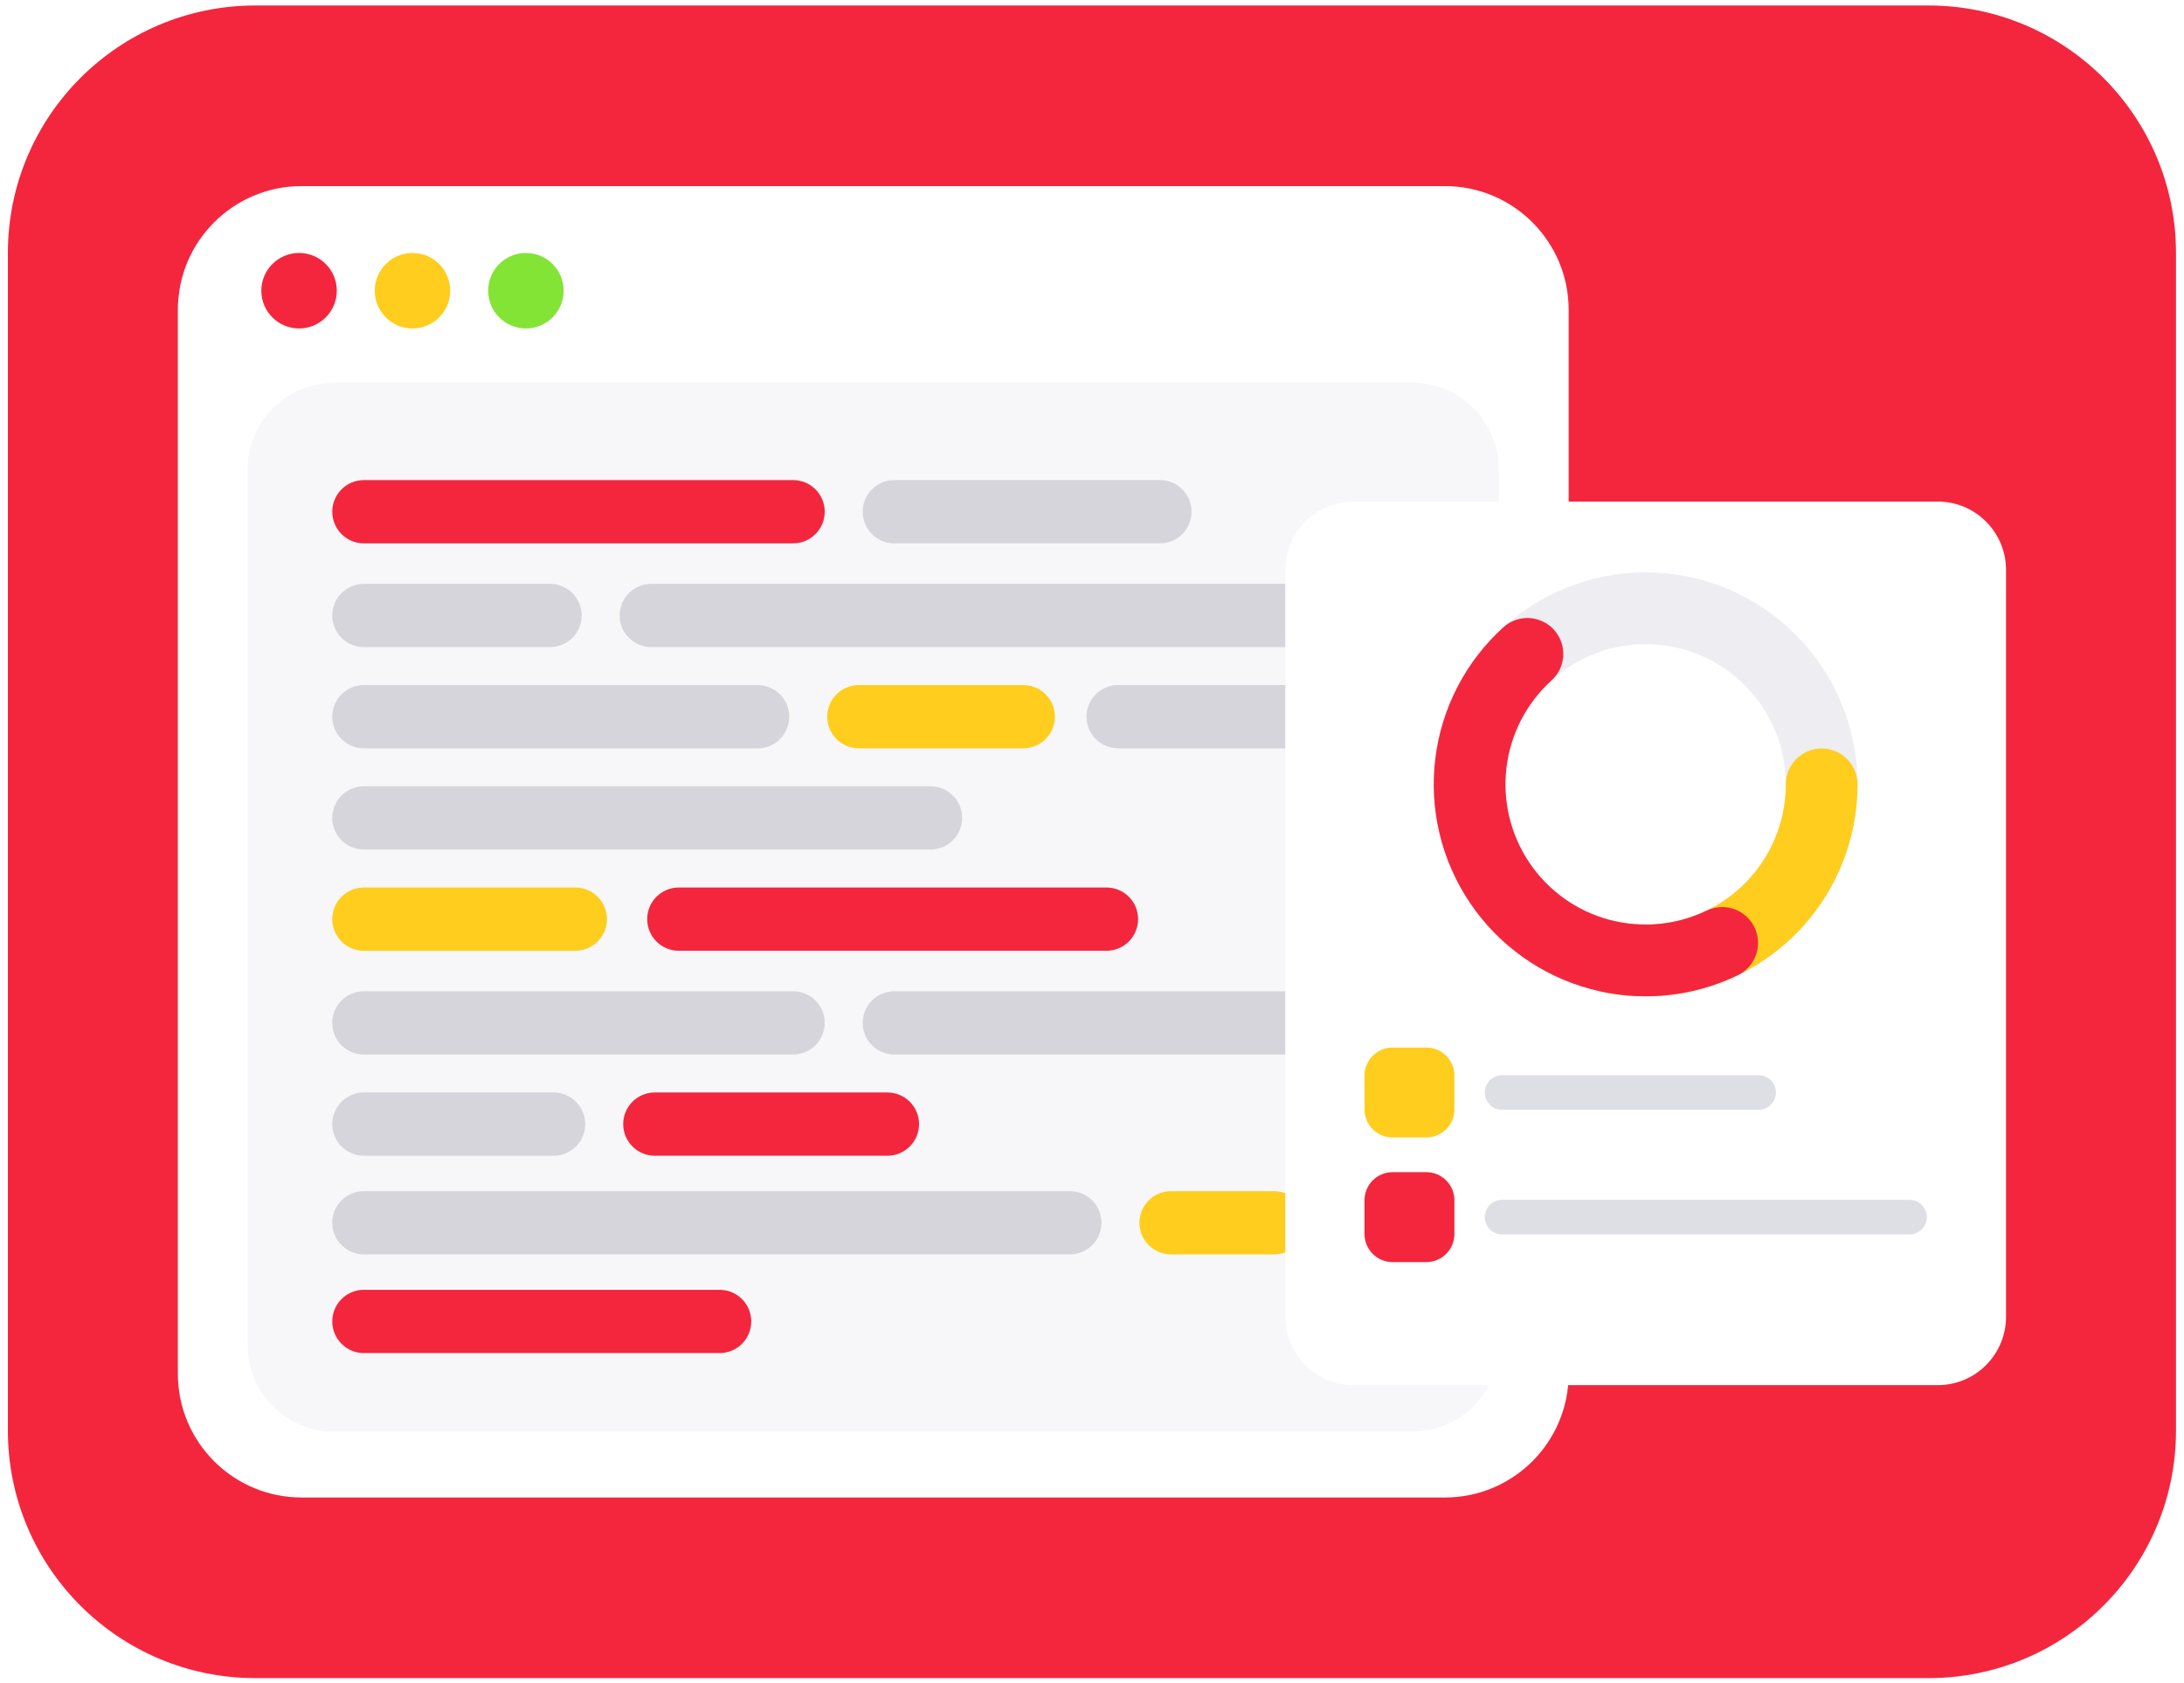 <svg xmlns="http://www.w3.org/2000/svg" width="353" height="272" viewBox="0 0 353 272" fill="none"><path d="M311.706 0.887H41.273C19.182 0.887 1.273 18.795 1.273 40.887V231.161C1.273 253.252 19.182 271.161 41.273 271.161H311.706C333.798 271.161 351.706 253.252 351.706 231.161V40.887C351.706 18.795 333.798 0.887 311.706 0.887Z" fill="#F4263E"></path><path d="M233.543 30.072H48.746C37.7 30.072 28.746 39.027 28.746 50.072V221.975C28.746 233.021 37.7 241.975 48.746 241.975H233.543C244.589 241.975 253.543 233.021 253.543 221.975V50.072C253.543 39.027 244.589 30.072 233.543 30.072Z" fill="white"></path><path d="M228.225 61.839H54.062C46.302 61.839 40.012 68.129 40.012 75.889V217.297C40.012 225.056 46.302 231.347 54.062 231.347H228.225C235.984 231.347 242.275 225.056 242.275 217.297V75.889C242.275 68.129 235.984 61.839 228.225 61.839Z" fill="#F7F7F9"></path><g filter="url(#filter0_d)"><path d="M48.338 53.074C51.707 53.074 54.438 50.343 54.438 46.975C54.438 43.606 51.707 40.875 48.338 40.875C44.969 40.875 42.238 43.606 42.238 46.975C42.238 50.343 44.969 53.074 48.338 53.074Z" fill="#F4263E" fill-opacity="0.01"></path></g><path d="M48.338 53.074C51.707 53.074 54.438 50.343 54.438 46.975C54.438 43.606 51.707 40.875 48.338 40.875C44.969 40.875 42.238 43.606 42.238 46.975C42.238 50.343 44.969 53.074 48.338 53.074Z" fill="#F4263E"></path><g filter="url(#filter1_d)"><path d="M66.67 53.074C70.039 53.074 72.769 50.343 72.769 46.975C72.769 43.606 70.039 40.875 66.67 40.875C63.301 40.875 60.57 43.606 60.57 46.975C60.57 50.343 63.301 53.074 66.67 53.074Z" fill="#FFCD1D" fill-opacity="0.01"></path></g><path d="M66.67 53.074C70.039 53.074 72.769 50.343 72.769 46.975C72.769 43.606 70.039 40.875 66.67 40.875C63.301 40.875 60.57 43.606 60.57 46.975C60.57 50.343 63.301 53.074 66.67 53.074Z" fill="#FFCD1D"></path><g filter="url(#filter2_d)"><path d="M85.002 53.074C88.371 53.074 91.102 50.343 91.102 46.975C91.102 43.606 88.371 40.875 85.002 40.875C81.633 40.875 78.902 43.606 78.902 46.975C78.902 50.343 81.633 53.074 85.002 53.074Z" fill="#83E436" fill-opacity="0.01"></path></g><path d="M85.002 53.074C88.371 53.074 91.102 50.343 91.102 46.975C91.102 43.606 88.371 40.875 85.002 40.875C81.633 40.875 78.902 43.606 78.902 46.975C78.902 50.343 81.633 53.074 85.002 53.074Z" fill="#83E436"></path><path d="M128.188 160.176H58.814C55.991 160.176 53.703 162.464 53.703 165.287C53.703 168.109 55.991 170.398 58.814 170.398H128.188C131.011 170.398 133.299 168.109 133.299 165.287C133.299 162.464 131.011 160.176 128.188 160.176Z" fill="#D5D5DB"></path><path d="M187.476 77.576H144.544C141.722 77.576 139.434 79.864 139.434 82.687C139.434 85.51 141.722 87.798 144.544 87.798H187.476C190.299 87.798 192.587 85.51 192.587 82.687C192.587 79.864 190.299 77.576 187.476 77.576Z" fill="#D5D5DB"></path><path d="M207.588 160.176H144.544C141.722 160.176 139.434 162.464 139.434 165.287C139.434 168.109 141.722 170.398 144.544 170.398H207.588C210.411 170.398 212.699 168.109 212.699 165.287C212.699 162.464 210.411 160.176 207.588 160.176Z" fill="#D5D5DB"></path><path d="M88.906 94.344H58.814C55.991 94.344 53.703 96.632 53.703 99.455C53.703 102.277 55.991 104.566 58.814 104.566H88.906C91.728 104.566 94.017 102.277 94.017 99.455C94.017 96.632 91.728 94.344 88.906 94.344Z" fill="#D5D5DB"></path><path d="M216.647 94.344H105.263C102.441 94.344 100.152 96.632 100.152 99.455C100.152 102.277 102.441 104.566 105.263 104.566H216.647C219.47 104.566 221.758 102.277 221.758 99.455C221.758 96.632 219.47 94.344 216.647 94.344Z" fill="#D5D5DB"></path><path d="M122.456 110.698H58.814C55.991 110.698 53.703 112.986 53.703 115.809C53.703 118.632 55.991 120.92 58.814 120.92H122.456C125.279 120.92 127.567 118.632 127.567 115.809C127.567 112.986 125.279 110.698 122.456 110.698Z" fill="#D5D5DB"></path><path d="M150.395 127.054H58.814C55.991 127.054 53.703 129.342 53.703 132.165C53.703 134.987 55.991 137.276 58.814 137.276H150.395C153.218 137.276 155.506 134.987 155.506 132.165C155.506 129.342 153.218 127.054 150.395 127.054Z" fill="#D5D5DB"></path><path d="M172.922 192.473H58.814C55.991 192.473 53.703 194.761 53.703 197.584C53.703 200.406 55.991 202.694 58.814 202.694H172.922C175.745 202.694 178.033 200.406 178.033 197.584C178.033 194.761 175.745 192.473 172.922 192.473Z" fill="#D5D5DB"></path><path d="M89.479 176.53H58.814C55.991 176.53 53.703 178.819 53.703 181.641C53.703 184.464 55.991 186.752 58.814 186.752H89.479C92.302 186.752 94.59 184.464 94.59 181.641C94.59 178.819 92.302 176.53 89.479 176.53Z" fill="#D5D5DB"></path><g filter="url(#filter3_d)"><path d="M128.188 77.576H58.814C55.991 77.576 53.703 79.864 53.703 82.687C53.703 85.51 55.991 87.798 58.814 87.798H128.188C131.011 87.798 133.299 85.51 133.299 82.687C133.299 79.864 131.011 77.576 128.188 77.576Z" fill="#F4263E" fill-opacity="0.01"></path><path d="M178.841 143.408H109.716C106.894 143.408 104.605 145.696 104.605 148.519C104.605 151.342 106.894 153.63 109.716 153.63H178.841C181.664 153.63 183.952 151.342 183.952 148.519C183.952 145.696 181.664 143.408 178.841 143.408Z" fill="#F4263E" fill-opacity="0.01"></path><path d="M116.314 208.416H58.814C55.991 208.416 53.703 210.704 53.703 213.527C53.703 216.35 55.991 218.638 58.814 218.638H116.314C119.137 218.638 121.425 216.35 121.425 213.527C121.425 210.704 119.137 208.416 116.314 208.416Z" fill="#F4263E" fill-opacity="0.01"></path><path d="M143.434 176.53H105.837C103.015 176.53 100.727 178.819 100.727 181.641C100.727 184.464 103.015 186.752 105.837 186.752H143.434C146.256 186.752 148.545 184.464 148.545 181.641C148.545 178.819 146.256 176.53 143.434 176.53Z" fill="#F4263E" fill-opacity="0.01"></path></g><path d="M128.188 77.576H58.814C55.991 77.576 53.703 79.864 53.703 82.687C53.703 85.51 55.991 87.798 58.814 87.798H128.188C131.011 87.798 133.299 85.51 133.299 82.687C133.299 79.864 131.011 77.576 128.188 77.576Z" fill="#F4263E"></path><path d="M178.841 143.408H109.716C106.894 143.408 104.605 145.696 104.605 148.519C104.605 151.342 106.894 153.63 109.716 153.63H178.841C181.664 153.63 183.952 151.342 183.952 148.519C183.952 145.696 181.664 143.408 178.841 143.408Z" fill="#F4263E"></path><path d="M116.314 208.416H58.814C55.991 208.416 53.703 210.704 53.703 213.527C53.703 216.35 55.991 218.638 58.814 218.638H116.314C119.137 218.638 121.425 216.35 121.425 213.527C121.425 210.704 119.137 208.416 116.314 208.416Z" fill="#F4263E"></path><path d="M143.434 176.53H105.837C103.015 176.53 100.727 178.819 100.727 181.641C100.727 184.464 103.015 186.752 105.837 186.752H143.434C146.256 186.752 148.545 184.464 148.545 181.641C148.545 178.819 146.256 176.53 143.434 176.53Z" fill="#F4263E"></path><g filter="url(#filter4_d)"><path d="M92.99 143.408H58.814C55.991 143.408 53.703 145.696 53.703 148.519C53.703 151.342 55.991 153.63 58.814 153.63H92.99C95.813 153.63 98.101 151.342 98.101 148.519C98.101 145.696 95.813 143.408 92.99 143.408Z" fill="#FFCD1D" fill-opacity="0.01"></path><path d="M165.391 110.698H138.814C135.991 110.698 133.703 112.986 133.703 115.809C133.703 118.632 135.991 120.92 138.814 120.92H165.391C168.213 120.92 170.502 118.632 170.502 115.809C170.502 112.986 168.213 110.698 165.391 110.698Z" fill="#FFCD1D" fill-opacity="0.01"></path><path d="M205.901 192.473H189.279C186.456 192.473 184.168 194.761 184.168 197.584C184.168 200.406 186.456 202.694 189.279 202.694H205.901C208.723 202.694 211.012 200.406 211.012 197.584C211.012 194.761 208.723 192.473 205.901 192.473Z" fill="#FFCD1D" fill-opacity="0.01"></path></g><path d="M92.99 143.408H58.814C55.991 143.408 53.703 145.696 53.703 148.519C53.703 151.342 55.991 153.63 58.814 153.63H92.99C95.813 153.63 98.101 151.342 98.101 148.519C98.101 145.696 95.813 143.408 92.99 143.408Z" fill="#FFCD1D"></path><path d="M165.391 110.698H138.814C135.991 110.698 133.703 112.986 133.703 115.809C133.703 118.632 135.991 120.92 138.814 120.92H165.391C168.213 120.92 170.502 118.632 170.502 115.809C170.502 112.986 168.213 110.698 165.391 110.698Z" fill="#FFCD1D"></path><path d="M205.901 192.473H189.279C186.456 192.473 184.168 194.761 184.168 197.584C184.168 200.406 186.456 202.694 189.279 202.694H205.901C208.723 202.694 211.012 200.406 211.012 197.584C211.012 194.761 208.723 192.473 205.901 192.473Z" fill="#FFCD1D"></path><path d="M223.472 110.698H180.72C177.898 110.698 175.609 112.986 175.609 115.809C175.609 118.632 177.898 120.92 180.72 120.92H223.472C226.295 120.92 228.583 118.632 228.583 115.809C228.583 112.986 226.295 110.698 223.472 110.698Z" fill="#D5D5DB"></path><g filter="url(#filter5_d)"><path d="M313.19 81.045H218.779C212.681 81.045 207.738 85.988 207.738 92.086V212.782C207.738 218.88 212.681 223.823 218.779 223.823H313.19C319.288 223.823 324.231 218.88 324.231 212.782V92.086C324.231 85.988 319.288 81.045 313.19 81.045Z" fill="white" fill-opacity="0.01"></path></g><path d="M313.19 81.045H218.779C212.681 81.045 207.738 85.988 207.738 92.086V212.782C207.738 218.88 212.681 223.823 218.779 223.823H313.19C319.288 223.823 324.231 218.88 324.231 212.782V92.086C324.231 85.988 319.288 81.045 313.19 81.045Z" fill="white"></path><g filter="url(#filter6_d)"><path d="M230.536 169.267H225.083C222.576 169.267 220.543 171.299 220.543 173.807V179.259C220.543 181.767 222.576 183.799 225.083 183.799H230.536C233.043 183.799 235.076 181.767 235.076 179.259V173.807C235.076 171.299 233.043 169.267 230.536 169.267Z" fill="#FFCD1D" fill-opacity="0.01"></path></g><path d="M230.536 169.267H225.083C222.576 169.267 220.543 171.299 220.543 173.807V179.259C220.543 181.767 222.576 183.799 225.083 183.799H230.536C233.043 183.799 235.076 181.767 235.076 179.259V173.807C235.076 171.299 233.043 169.267 230.536 169.267Z" fill="#FFCD1D"></path><g filter="url(#filter7_d)"><path d="M230.536 189.406H225.083C222.576 189.406 220.543 191.439 220.543 193.946V199.399C220.543 201.906 222.576 203.939 225.083 203.939H230.536C233.043 203.939 235.076 201.906 235.076 199.399V193.946C235.076 191.439 233.043 189.406 230.536 189.406Z" fill="#F4263E" fill-opacity="0.01"></path></g><path d="M230.536 189.406H225.083C222.576 189.406 220.543 191.439 220.543 193.946V199.399C220.543 201.906 222.576 203.939 225.083 203.939H230.536C233.043 203.939 235.076 201.906 235.076 199.399V193.946C235.076 191.439 233.043 189.406 230.536 189.406Z" fill="#F4263E"></path><path opacity="0.5" d="M284.255 173.743H242.774C241.233 173.743 239.984 174.992 239.984 176.532C239.984 178.073 241.233 179.322 242.774 179.322H284.255C285.795 179.322 287.044 178.073 287.044 176.532C287.044 174.992 285.795 173.743 284.255 173.743Z" fill="#BEBFCC"></path><path opacity="0.5" d="M308.642 193.884H242.774C241.233 193.884 239.984 195.133 239.984 196.673V196.673C239.984 198.213 241.233 199.462 242.774 199.462H308.642C310.182 199.462 311.431 198.213 311.431 196.673C311.431 195.133 310.182 193.884 308.642 193.884Z" fill="#BEBFCC"></path><path d="M238.692 134.787C236.559 127.548 237.388 119.759 240.997 113.131C244.607 106.504 250.701 101.582 257.939 99.448C265.178 97.314 272.968 98.144 279.595 101.753C286.222 105.362 291.144 111.457 293.278 118.695C295.412 125.934 294.583 133.724 290.974 140.351C287.364 146.978 281.27 151.9 274.031 154.034C266.793 156.168 259.003 155.339 252.376 151.729C245.748 148.12 240.826 142.026 238.692 134.787Z" stroke="#EDEDF2" stroke-width="11.592" stroke-linecap="round"></path><g filter="url(#filter8_d)"><path d="M294.437 126.741C294.437 130.969 293.495 135.143 291.68 138.961C289.865 142.778 287.221 146.143 283.942 148.812C280.663 151.48 276.831 153.384 272.724 154.385C268.617 155.387 264.339 155.46 260.199 154.601" stroke="#FFCD1D" stroke-opacity="0.01" stroke-width="11.592" stroke-linecap="round"></path></g><path d="M294.437 126.741C294.437 130.969 293.495 135.143 291.68 138.961C289.865 142.778 287.221 146.143 283.942 148.812C280.663 151.48 276.831 153.384 272.724 154.385C268.617 155.387 264.339 155.46 260.199 154.601" stroke="#FFCD1D" stroke-width="11.592" stroke-linecap="round"></path><g filter="url(#filter9_d)"><path d="M278.357 152.365C272.195 155.34 265.168 155.995 258.562 154.21C251.957 152.425 246.216 148.319 242.391 142.645C238.566 136.971 236.915 130.109 237.738 123.317C238.562 116.524 241.805 110.255 246.875 105.66" stroke="#F4263E" stroke-opacity="0.01" stroke-width="11.592" stroke-linecap="round"></path></g><path d="M278.357 152.365C272.195 155.34 265.168 155.995 258.562 154.21C251.957 152.425 246.216 148.319 242.391 142.645C238.566 136.971 236.915 130.109 237.738 123.317C238.562 116.524 241.805 110.255 246.875 105.66" stroke="#F4263E" stroke-width="11.592" stroke-linecap="round"></path><defs><filter id="filter0_d" x="36.987" y="40.875" width="22.701" height="22.701" filterUnits="userSpaceOnUse" color-interpolation-filters="sRGB"></filter><filter id="filter1_d" x="55.319" y="40.875" width="22.701" height="22.701" filterUnits="userSpaceOnUse" color-interpolation-filters="sRGB"></filter><filter id="filter2_d" x="73.651" y="40.875" width="22.701" height="22.701" filterUnits="userSpaceOnUse" color-interpolation-filters="sRGB"></filter><filter id="filter3_d" x="49.703" y="75.576" width="138.249" height="149.062" filterUnits="userSpaceOnUse" color-interpolation-filters="sRGB"></filter><filter id="filter4_d" x="49.703" y="108.698" width="165.309" height="99.996" filterUnits="userSpaceOnUse" color-interpolation-filters="sRGB"></filter><filter id="filter5_d" x="182.526" y="62.115" width="166.917" height="193.202" filterUnits="userSpaceOnUse" color-interpolation-filters="sRGB"></filter><filter id="filter6_d" x="218.333" y="168.714" width="18.952" height="18.952" filterUnits="userSpaceOnUse" color-interpolation-filters="sRGB"></filter><filter id="filter7_d" x="218.333" y="188.854" width="18.952" height="18.952" filterUnits="userSpaceOnUse" color-interpolation-filters="sRGB"></filter><filter id="filter8_d" x="250.829" y="118.393" width="52.978" height="47.194" filterUnits="userSpaceOnUse" color-interpolation-filters="sRGB"></filter><filter id="filter9_d" x="222.578" y="92.24" width="70.731" height="79.44" filterUnits="userSpaceOnUse" color-interpolation-filters="sRGB"></filter></defs></svg>